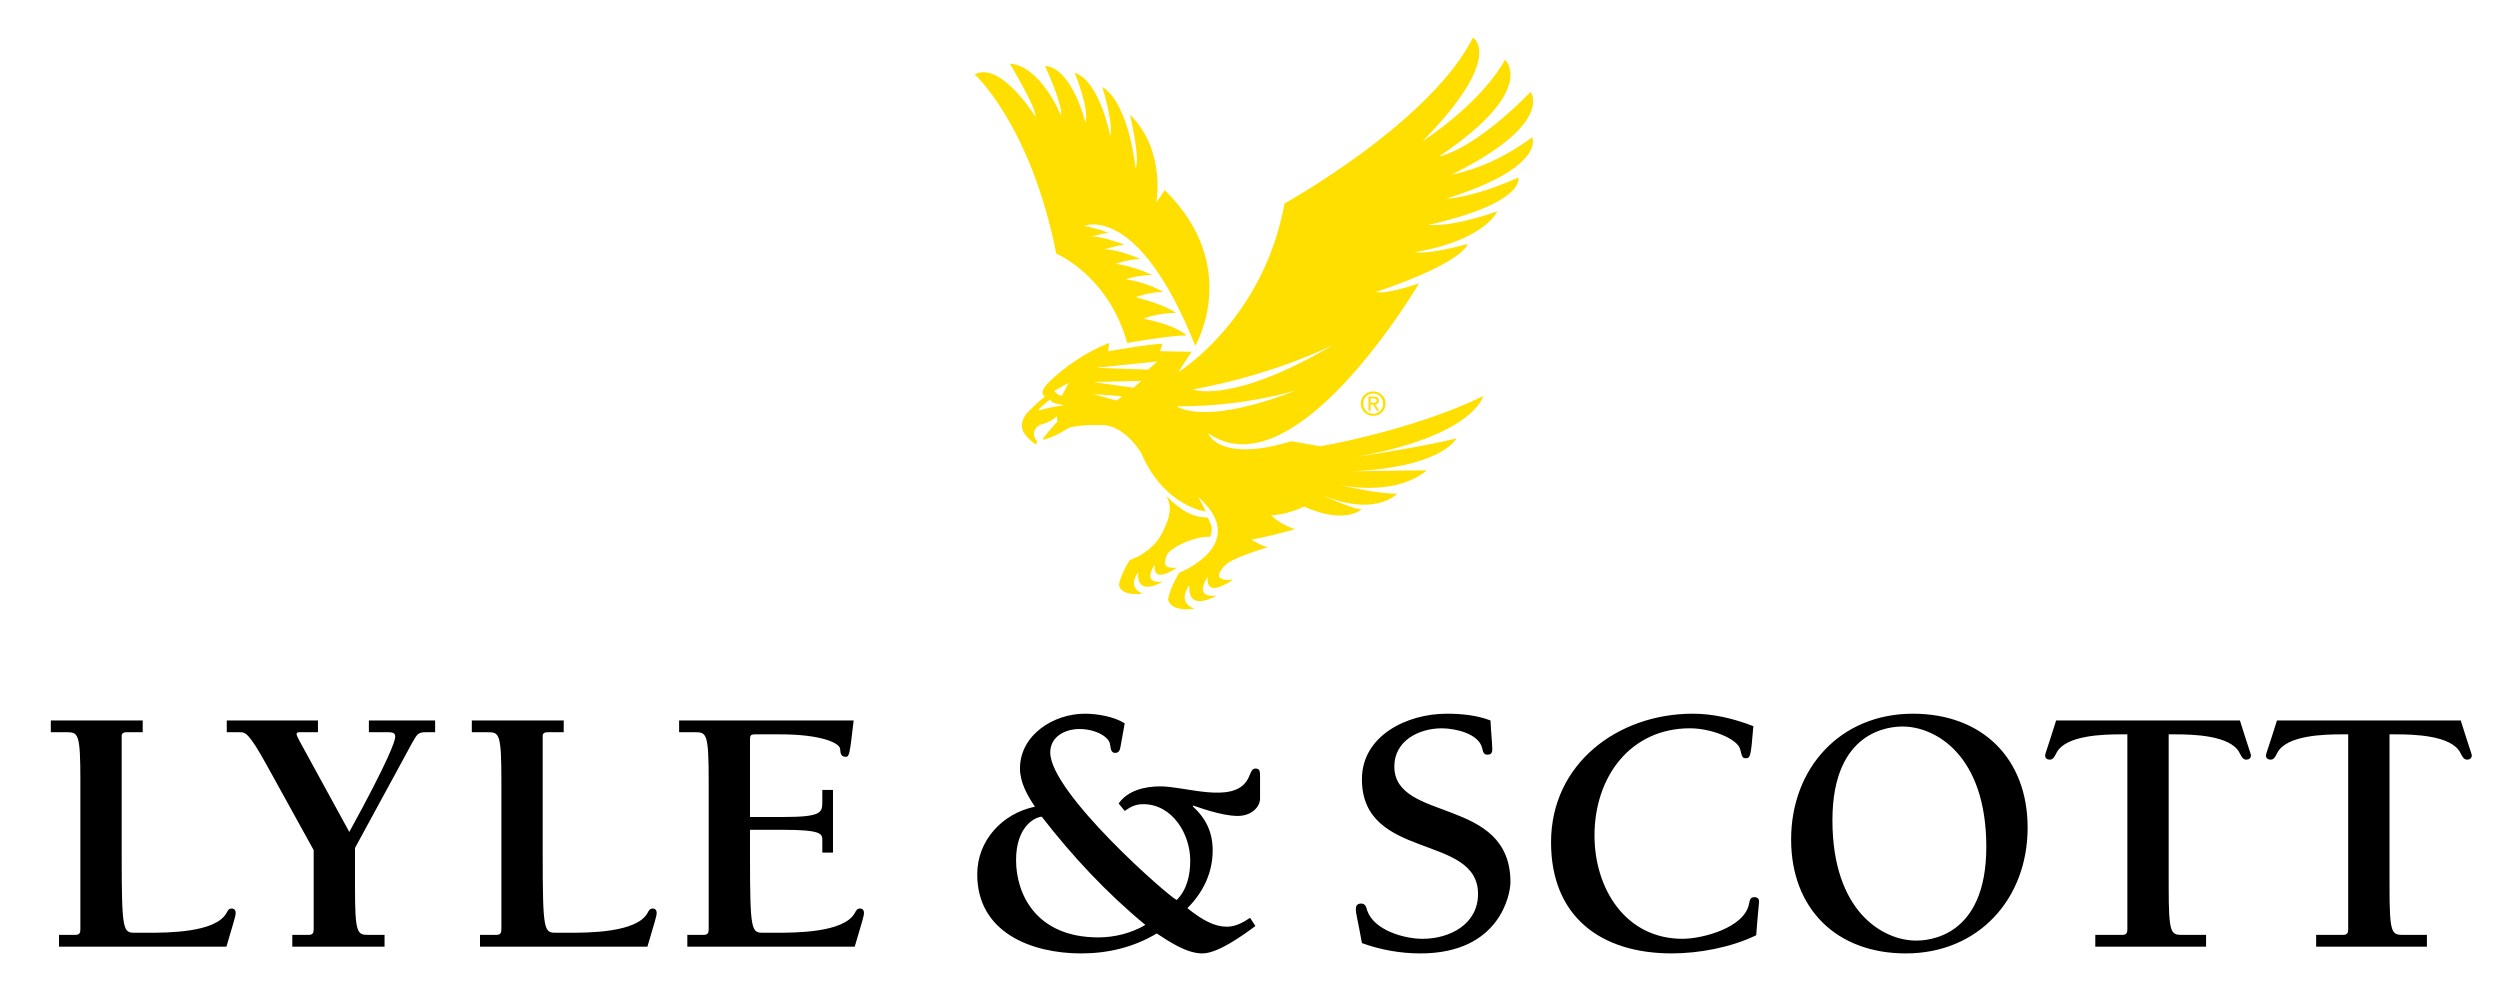 <svg xmlns="http://www.w3.org/2000/svg" width="511.474" height="202.49"><path d="M24.897 175.092c0 15.521.292 15.74 2.769 15.74h2.551c3.935 0 13.846 0 16.105-4.008.291-.511.437-.948 1.093-.948.51 0 .802.364.802.875 0 .655-.365 1.749-1.895 6.923h-34.25v-2.404h3.279c.947 0 1.093-.438 1.093-1.166v-30.389c0-9.619-.438-9.91-2.77-9.91h-3.279V147.4h18.801v2.404h-3.279c-.947 0-1.093.437-1.02 1.166v24.122zM72.628 181.358c0 9.618.437 9.911 2.769 9.911h3.279v2.404H59.803v-2.404h3.279c.947 0 1.093-.438 1.093-1.166v-16.178l-9.619-17.417c-3.716-6.704-4.373-6.704-5.539-6.704h-2.623V147.4h18.655v2.404h-3.862c-.291 0-.51.072-.51.437 0 .292.583 1.239.656 1.458l10.129 18.51c8.016-14.574 9.4-18.656 9.4-19.457 0-.875-.583-.947-1.603-.947h-3.79V147.4h13.554v2.404h-1.822c-1.603 0-1.822.291-2.842 2.113l-11.732 21.57v7.871zM111.031 175.092c0 15.521.291 15.74 2.769 15.74h2.551c3.935 0 13.846 0 16.105-4.008.292-.511.437-.948 1.093-.948.51 0 .801.364.801.875 0 .655-.364 1.749-1.895 6.923h-34.25v-2.404h3.279c.947 0 1.093-.438 1.093-1.166v-30.389c0-9.619-.437-9.91-2.769-9.91h-3.279V147.4h18.801v2.404h-3.279c-.947 0-1.093.437-1.02 1.166v24.122zM140.617 191.27h3.279c.947 0 1.093-.438 1.093-1.166v-30.389c0-9.619-.438-9.91-2.77-9.91h-3.279V147.4h35.708c-.802 6.922-.875 7.432-1.604 7.432-.947 0-1.093-.582-1.166-1.603-.073-1.239-3.935-2.988-12.243-2.988h-5.247c-.729 0-.947.219-.947.948v15.959h6.777c7.725 0 8.016-.875 8.016-2.988v-2.551h2.186v12.826h-2.186v-2.623c0-1.239-.292-2.041-8.016-2.041h-6.777v5.32c0 15.521.292 15.74 2.769 15.74h2.551c3.935 0 13.846 0 16.105-4.008.292-.511.437-.948 1.093-.948.51 0 .802.364.802.875 0 .655-.364 1.749-1.895 6.923h-34.25v-2.403zM234.329 189.229c-2.842 1.676-6.267 2.551-9.619 2.551-12.752 0-16.833-8.891-16.833-15.813 0-6.485 3.425-8.671 5.247-8.891 6.266 8.088 13.262 15.594 21.205 22.153zm23.465-30.169c0-1.239 0-1.822-.948-1.822-.947 0-.947 1.239-1.749 2.478-3.061 4.736-12.607 1.166-17.707 1.166-3.134 0-6.632.801-8.527 3.498l1.239 1.531c1.239-.875 2.259-1.385 3.79-1.385 5.975 0 9.62 6.121 9.62 11.514 0 2.987-.656 5.975-2.77 8.088-1.604-.654-25.87-21.934-25.87-30.169 0-3.279 3.061-4.81 5.976-4.81 3.279 0 6.122 1.604 6.268 3.207.146 1.165.364 1.676 1.02 1.676.729 0 .947-.438 1.093-1.166l.875-4.883c-2.186-1.385-5.611-1.967-8.162-1.967-6.34 0-13.263 4.299-13.263 11.222 0 2.842 1.53 5.538 3.061 7.798-6.631 1.384-11.806 6.85-11.806 13.846 0 11.951 11.15 16.178 21.279 16.178 5.392 0 10.712-1.239 15.449-4.082 2.769 1.822 6.194 4.082 9.327 4.082 3.207 0 8.309-3.717 10.858-5.611l-1.093-1.677c-1.385.948-2.988 1.822-4.736 1.822-2.479 0-4.883-1.238-8.09-3.79 3.207-3.205 5.174-7.213 5.174-11.805 0-3.789-1.384-6.559-4.08-9.037l.146-.145c.511.145 5.611 2.113 9.036 2.113 2.842 0 4.592-1.822 4.592-3.571v-4.299zM278.634 159.424c0-8.891 9.182-13.408 17.344-13.408 2.987 0 6.121.291 8.963 1.385.072 1.895.365 4.809.365 5.975 0 .875-.512 1.021-1.021 1.021-.729 0-.875-.583-1.02-1.239-.656-3.133-5.685-4.153-8.308-4.153-4.664 0-9.692 2.55-9.692 7.797 0 11.514 23.756 6.049 23.756 23.685 0 2.404-2.112 14.574-18.437 14.574-4.008 0-8.161-.729-11.95-2.113-.729-4.154-1.239-5.976-1.239-6.851 0-.437 0-1.239 1.093-1.239.875 0 1.021.729 1.239 1.458 1.385 4.009 7.579 5.757 11.295 5.757 5.611 0 11.368-2.988 11.368-9.182 0-12.391-23.756-6.78-23.756-23.467zM357.117 155.124c-.656 0-.729-.364-1.094-1.821-.51-2.113-5.829-4.3-10.274-4.3-12.169 0-19.53 9.911-19.53 21.935 0 10.858 6.34 21.133 18 21.133 4.081 0 12.752-2.259 13.627-7.215.146-.655.219-1.311 1.094-1.311.655 0 .947.438.947.801 0 .583-.219 2.113-.584 6.996-5.101 2.478-11.659 3.717-17.271 3.717-14.501 0-24.703-7.506-24.703-22.736 0-16.105 13.699-26.307 29.003-26.307 4.227 0 8.453 1.02 12.389 2.55-.512 6.485-.657 6.558-1.604 6.558zM392.022 192.435c-6.704 0-17.125-5.829-17.125-24.631 0-18.655 12.097-19.165 14.356-19.165 6.704 0 17.125 5.83 17.125 24.631 0 18.655-12.097 19.165-14.356 19.165zm-2.113 2.624c14.939 0 24.923-11.223 24.923-25.725 0-14.137-9.256-23.318-23.465-23.318-14.939 0-24.923 11.222-24.923 25.724 0 14.136 9.255 23.319 23.465 23.319zM451.339 193.674h-22.663v-2.404h5.466c.947 0 1.093-.438 1.093-1.166v-39.862h-1.384c-3.353 0-11.295.146-13.117 3.79-.438.874-.729 1.385-1.385 1.385-.51 0-.947-.292-.947-.875 0-.291.582-1.748 2.258-7.141h37.604c1.676 5.393 2.26 6.85 2.26 7.141 0 .583-.438.875-.949.875-.654 0-.947-.511-1.383-1.385-1.822-3.645-9.766-3.79-13.117-3.79h-1.385v31.117c0 9.618.437 9.911 2.769 9.911h4.882v2.404zM496.52 193.674h-22.663v-2.404h5.465c.947 0 1.094-.438 1.094-1.166v-39.862h-1.385c-3.352 0-11.295.146-13.117 3.79-.438.874-.729 1.385-1.385 1.385-.51 0-.947-.292-.947-.875 0-.291.584-1.748 2.26-7.141h37.602c1.676 5.393 2.26 6.85 2.26 7.141 0 .583-.438.875-.947.875-.656 0-.948-.511-1.385-1.385-1.822-3.645-9.766-3.79-13.117-3.79h-1.385v31.117c0 9.618.438 9.911 2.77 9.911h4.882v2.404z"/><path d="M223.967 78.145a.028.028 0 00-.026.026.027.027 0 00.022.028l7.921 1.134c.023-.006 1.572-1.366 1.572-1.366a.026.026 0 00.007-.03.025.025 0 00-.025-.017l-9.471.225zM223.889 80.647c-.015 0-.027.009-.029.022a.028.028 0 00.02.031l4.572 1.25c.025-.005 1.079-.845 1.079-.845.008-.007.012-.019.008-.029-.003-.011-.012-.019-.023-.019l-5.627-.41zM224.561 75.205a.028.028 0 00-.025.029c0 .013.013.025.027.025l10.323.365c.018-.007 1.841-1.625 1.841-1.625a.026.026 0 00.007-.031.029.029 0 00-.027-.016l-12.146 1.253zM217.175 80.799l1.424-2.507-2.848 1.767s.605.748 1.424.74zM244.12 79.646a.027.027 0 00-.022.023c-.002.013.006.024.018.028.076.032 7.951 2.993 28.246-8.896a.027.027 0 00.01-.036c-.008-.012-.022-.018-.036-.011-.118.06-11.836 5.948-28.216 8.892zM240.853 83.099a.025.025 0 00-.025.019.025.025 0 00.008.03c.052.041 5.34 4.054 24.021-3.159a.025.025 0 00.015-.034c-.004-.014-.019-.021-.033-.017-.107.034-10.635 3.319-23.986 3.161z" fill="none"/><path d="M223.889 80.647c-.015 0-.027.009-.029.022a.028.028 0 00.02.031l4.572 1.25c.025-.005 1.079-.845 1.079-.845.008-.007.012-.019.008-.029-.003-.011-.012-.019-.023-.019l-5.627-.41zM217.235 82.797c-.131-.024-.264-.042-.397-.061-1.992-.268-1.961-1.049-1.961-1.049-.003.07-.263.227-.312.266-.236.19-.474.378-.708.572a18.01 18.01 0 00-.773.663c-.177.163-.377.334-.504.543-.025.041-.06.129-.044.184.001.004.002.009.005.013.045.088.184.017.253-.004.302-.091.605-.176.91-.255a27.71 27.71 0 011.639-.368c.422-.081.846-.152 1.27-.223.246-.04.5-.07.743-.135.068-.02.167-.036.084-.096-.05-.035-.148-.039-.205-.05zM223.967 78.145a.028.028 0 00-.026.026.027.027 0 00.022.028l7.921 1.134c.023-.006 1.572-1.366 1.572-1.366a.026.026 0 00.007-.03.025.025 0 00-.025-.017l-9.471.225zM217.175 80.799l1.424-2.507-2.848 1.767s.605.748 1.424.74zM244.12 79.646a.027.027 0 00-.022.023c-.002.013.006.024.018.028.076.032 7.951 2.993 28.246-8.896a.027.027 0 00.01-.036c-.008-.012-.022-.018-.036-.011-.118.06-11.836 5.948-28.216 8.892zM240.853 83.099a.025.025 0 00-.025.019.025.025 0 00.008.03c.052.041 5.34 4.054 24.021-3.159a.025.025 0 00.015-.034c-.004-.014-.019-.021-.033-.017-.107.034-10.635 3.319-23.986 3.161zM224.561 75.205a.028.028 0 00-.025.029c0 .013.013.025.027.025l10.323.365c.018-.007 1.841-1.625 1.841-1.625a.026.026 0 00.007-.031.029.029 0 00-.027-.016l-12.146 1.253z" fill="none"/><path d="M223.967 78.145a.028.028 0 00-.026.026.027.027 0 00.022.028l7.921 1.134c.023-.006 1.572-1.366 1.572-1.366a.026.026 0 00.007-.03.025.025 0 00-.025-.017l-9.471.225zM223.889 80.647c-.015 0-.027.009-.029.022a.028.028 0 00.02.031l4.572 1.25c.025-.005 1.079-.845 1.079-.845.008-.007.012-.019.008-.029-.003-.011-.012-.019-.023-.019l-5.627-.41zM224.561 75.205a.028.028 0 00-.025.029c0 .013.013.025.027.025l10.323.365c.018-.007 1.841-1.625 1.841-1.625a.026.026 0 00.007-.031.029.029 0 00-.027-.016l-12.146 1.253zM217.235 82.797c-.131-.024-.264-.042-.397-.061-1.992-.268-1.961-1.049-1.961-1.049-.003.07-.263.227-.312.266-.236.19-.474.378-.708.572a18.01 18.01 0 00-.773.663c-.177.163-.377.334-.504.543-.025.041-.06.129-.044.184.001.004.002.009.005.013.045.088.184.017.253-.004.302-.091.605-.176.91-.255a27.71 27.71 0 011.639-.368c.422-.081.846-.152 1.27-.223.246-.04.5-.07.743-.135.068-.02.167-.036.084-.096-.05-.035-.148-.039-.205-.05zM217.175 80.799l1.424-2.507-2.848 1.767s.605.748 1.424.74zM240.853 83.099a.025.025 0 00-.025.019.025.025 0 00.008.03c.052.041 5.34 4.054 24.021-3.159a.025.025 0 00.015-.034c-.004-.014-.019-.021-.033-.017-.107.034-10.635 3.319-23.986 3.161zM244.12 79.646a.027.027 0 00-.022.023c-.002.013.006.024.018.028.076.032 7.951 2.993 28.246-8.896a.027.027 0 00.01-.036c-.008-.012-.022-.018-.036-.011-.118.06-11.836 5.948-28.216 8.892z" fill="none"/><path d="M223.889 80.647c-.015 0-.027.009-.029.022a.028.028 0 00.02.031l4.572 1.25c.025-.005 1.079-.845 1.079-.845.008-.007.012-.019.008-.029-.003-.011-.012-.019-.023-.019l-5.627-.41zM217.235 82.797c-.131-.024-.264-.042-.397-.061-1.992-.268-1.961-1.049-1.961-1.049-.003.07-.263.227-.312.266-.236.19-.474.378-.708.572a18.01 18.01 0 00-.773.663c-.177.163-.377.334-.504.543-.025.041-.06.129-.044.184.001.004.002.009.005.013.045.088.184.017.253-.004.302-.091.605-.176.91-.255a27.71 27.71 0 011.639-.368c.422-.081.846-.152 1.27-.223.246-.04.5-.07.743-.135.068-.02.167-.036.084-.096-.05-.035-.148-.039-.205-.05zM217.175 80.799l1.424-2.507-2.848 1.767s.605.748 1.424.74zM223.967 78.145a.028.028 0 00-.026.026.027.027 0 00.022.028l7.921 1.134c.023-.006 1.572-1.366 1.572-1.366a.026.026 0 00.007-.03.025.025 0 00-.025-.017l-9.471.225zM244.12 79.646a.027.027 0 00-.022.023c-.002.013.006.024.018.028.076.032 7.951 2.993 28.246-8.896a.027.027 0 00.01-.036c-.008-.012-.022-.018-.036-.011-.118.06-11.836 5.948-28.216 8.892zM224.561 75.205a.028.028 0 00-.025.029c0 .013.013.025.027.025l10.323.365c.018-.007 1.841-1.625 1.841-1.625a.026.026 0 00.007-.031.029.029 0 00-.027-.016l-12.146 1.253zM240.853 83.099a.025.025 0 00-.025.019.025.025 0 00.008.03c.052.041 5.34 4.054 24.021-3.159a.025.025 0 00.015-.034c-.004-.014-.019-.021-.033-.017-.107.034-10.635 3.319-23.986 3.161z" fill="none"/><path d="M297.009 35.706c21.137-10.437 16.137-16.907 16.137-16.907-12.017 12.227-18.703 13.19-18.703 13.19C314.83 18.301 307.9 12.21 307.9 12.21c-5.105 9.211-16.861 16.672-16.861 16.672 16.978-17.276 10.31-21.198 10.31-21.198-8.774 17.445-38.552 33.946-38.552 33.946-4.367 23.842-21.733 34.503-21.733 34.503l2.718-4.156c-.438.004-6.447-.132-6.447-.132l.488-1.506c-2.629.023-11.127 1.537-11.127 1.537l.235-1.693c-5.427 2.051-10.212 5.85-12.446 8.124-2.233 2.273-.664 2.823-.664 2.823-1.68 1.205-3.911 3.604-3.911 3.604-1.954 2.962-.013 4.5 1.238 5.625 1.31 1.179.937-.196.937-.196-1.582-2.115.723-3.262.723-3.262 2.498-.648 3.426-1.783 3.426-1.783l.073 1.189c-.269.274-.53.555-.787.841-.549.61-1.077 1.24-1.594 1.879-.186.229-.368.46-.551.691-.05.062.122.239.192.226.257-.053.502-.13.751-.218a17.12 17.12 0 001.565-.649 20.537 20.537 0 002.749-1.537c2.81-.776 6.754-.56 6.754-.56 4.865-.042 8.177 5.869 8.177 5.869 4.601 10.7 13.093 11.807 13.093 11.807-.174-.626-1.529-2.994-1.529-2.994 10.927 9.678-3.838 15.5-3.838 15.5-2.01 3.241-2.313 5.499-2.313 5.499.752 2.713 5.383 1.886 5.383 1.886-3.77-1.471-1.007-4.826-1.007-4.826-.486 5.805 5.601 2.1 5.601 2.1-5.041.688-1.859-3.85-1.859-3.85-.53 4.803 5.158.6 5.158.6-5.362.583-1.529-2.994-1.529-2.994 1.49-1.517 8.697-3.621 8.697-3.621-1.736-.417-3.373-1.582-3.373-1.582 3.539-.567 8.908-2.119 8.908-2.119-3.489-1.15-4.87-2.857-4.87-2.857 3.114-.027 6.759-1.762 6.759-1.762 8.357 3.788 11.75.56 11.75.56-1.852.017-8.271-3.002-8.271-3.002 11.017 4.729 15.529-.179 15.529-.179-3.951.035-11.809-1.783-11.809-1.783 12.686 2.301 17.818-3.01 17.818-3.01-7.038.062-15.671.217-15.671.217 18.931-.768 21.788-6.757 21.788-6.757-6.53 1.678-20.85 3.854-20.85 3.854 24.449-4.314 26.33-12.509 26.33-12.509-14.633 7.113-33.346 10.279-33.346 10.279l-5.918-1.035c-14.95 4.523-17.018-1.66-17.018-1.66 17.816 12.513 43.15-30.652 43.15-30.652-7.336 2.476-8.789 1.765-8.789 1.765 18.279-6.19 18.73-9.812 18.73-9.812-8.785 2.368-10.721 1.661-10.721 1.661 14.211-2.416 16.813-8.349 16.813-8.349C296.381 46.687 292.275 46 292.275 46c19.982-4.517 18.369-9.689 18.369-9.689-9.251 4.182-14.799 4.351-14.799 4.351 20.57-6.452 17.622-12.577 17.622-12.577-8.628 6.466-16.458 7.621-16.458 7.621zm-79.655 47.237c-.242.065-.497.095-.743.135-.423.071-.848.143-1.27.223a27.71 27.71 0 00-1.639.368 24.08 24.08 0 00-.91.255c-.069.021-.208.092-.253.004l-.005-.013c-.016-.055.019-.143.044-.184.127-.208.327-.38.504-.543.25-.229.511-.449.773-.663.234-.193.472-.382.708-.572.049-.039.308-.196.312-.266 0 0-.03.782 1.961 1.05.133.018.266.037.397.061.057.01.155.015.204.05.084.059-.014.075-.083.095zm-.09-1.995c-.818.007-1.575-.952-1.575-.952l2.958-1.704-1.383 2.656zm12.266.157s-1.054.84-1.079.845l-4.572-1.25a.029.029 0 01-.02-.031.027.027 0 01.029-.022l5.626.41c.011 0 .02.008.023.019a.023.023 0 01-.007.029zm3.927-3.138s-1.549 1.359-1.572 1.366l-7.921-1.134c-.013-.002-.024-.014-.022-.028a.029.029 0 01.026-.026l9.471-.225c.011 0 .021.006.025.017a.027.027 0 01-.007.03zm3.27-3.967s-1.824 1.618-1.841 1.625l-10.323-.365c-.014 0-.027-.012-.027-.025 0-.015.01-.026.025-.029l12.146-1.252a.026.026 0 01.027.016c.005.009.002.021-.007.03zm28.129 5.989c-18.681 7.213-23.969 3.199-24.021 3.159a.026.026 0 01-.008-.03.026.026 0 01.025-.019c13.351.158 23.879-3.127 23.984-3.161.015-.004.029.003.033.017a.024.024 0 01-.013.034zm7.505-9.187c-20.295 11.889-28.17 8.927-28.246 8.896-.012-.004-.02-.015-.018-.028a.029.029 0 01.022-.023c16.381-2.945 28.099-8.832 28.215-8.892a.028.028 0 01.036.011.027.027 0 01-.009.036z" fill="#ffdf00"/><g fill="#ffdf00"><path d="M238.58 101.453c2.869 2.822 5.076 4.36 8.512 4.445.475 1.163 1.257 1.771.506 3.921-2.399-.104-5.467 1.053-7.436 2.346-1.016.666-1.742 1.403-1.754 2.66-.006.524-.164.68.297 1.06.346.285 1.866.405 2.193.163-.008.004-5.133 3.79-4.656-.542 0 0-2.871 4.097 1.677 3.475 0 0-5.493 3.344-5.053-1.894 0 0-2.493 3.026.909 4.354 0 0-4.18.747-4.86-1.703 0 0 .274-2.037 2.09-4.961.219-.353 1.529-.729 1.9-.941 1.321-.757 2.593-1.675 3.584-2.841.992-1.165 1.846-2.984 2.364-4.424.594-1.656.737-3.59-.273-5.118zM230.613 70.174s8.465-1.53 12.155-1.562c0 0-1.864-2.035-8.847-3.411 0 0 2.553-1.151 6.654-1.187 0 0-1.757-1.523-8.23-3.21 0 0 2.657-1.049 5.63-1.076 0 0-2.887-1.821-7.609-2.6 0 0 2.351-.841 5.323-.867 0 0-3.399-1.715-7.401-2.294 0 0 2.549-.946 5.034-.967 0 0-4.445-2.012-7.418-1.987 0 0 3.25-.952 4.183-.959 0 0-4.514-1.705-6.77-1.685 0 0 2.782-.742 3.506-.749 0 0-2.915-1.06-5.063-1.392 0 0 11.059-4.914 22.771 24.523 0 0 9.649-16.241-6.225-31.848l-1.723 2.477s1.957-10.686-5.385-17.904c0 0 2.13 9.111 1.122 10.966 0 0-1.244-13.222-6.811-16.661 0 0 2.336 7.287 1.625 10.039 0 0-2.045-11.163-7.29-12.964 0 0 3.037 7.168 2.243 10.238 0 0-2.764-11.259-8.303-11.622 0 0 3.782 8.132 3.267 10.127 0 0-4.087-10.12-10.448-10.577 0 0 5.605 9.337 5.221 10.828 0 0-7.071-11.441-12.412-8.628 0 0 11.399 10.203 16.693 36.671-.001-.001 10.673 4.448 14.508 18.281z"/></g><path d="M278.899 82.573c0-1.179.898-2.071 2.046-2.071 1.137 0 2.033.892 2.033 2.071 0 1.202-.896 2.085-2.033 2.085-1.148.001-2.046-.883-2.046-2.085zm2.046 2.501c1.369 0 2.539-1.056 2.539-2.501 0-1.43-1.17-2.485-2.539-2.485-1.381 0-2.55 1.055-2.55 2.485 0 1.446 1.169 2.501 2.55 2.501zm-.53-2.303h.505l.764 1.248h.492l-.822-1.266c.423-.053.75-.277.75-.792 0-.567-.34-.818-1.025-.818h-1.102v2.875h.438v-1.247zm0-.369v-.891h.6c.304 0 .629.067.629.422 0 .443-.331.469-.704.469h-.525z" fill="#ffdf00"/></svg>